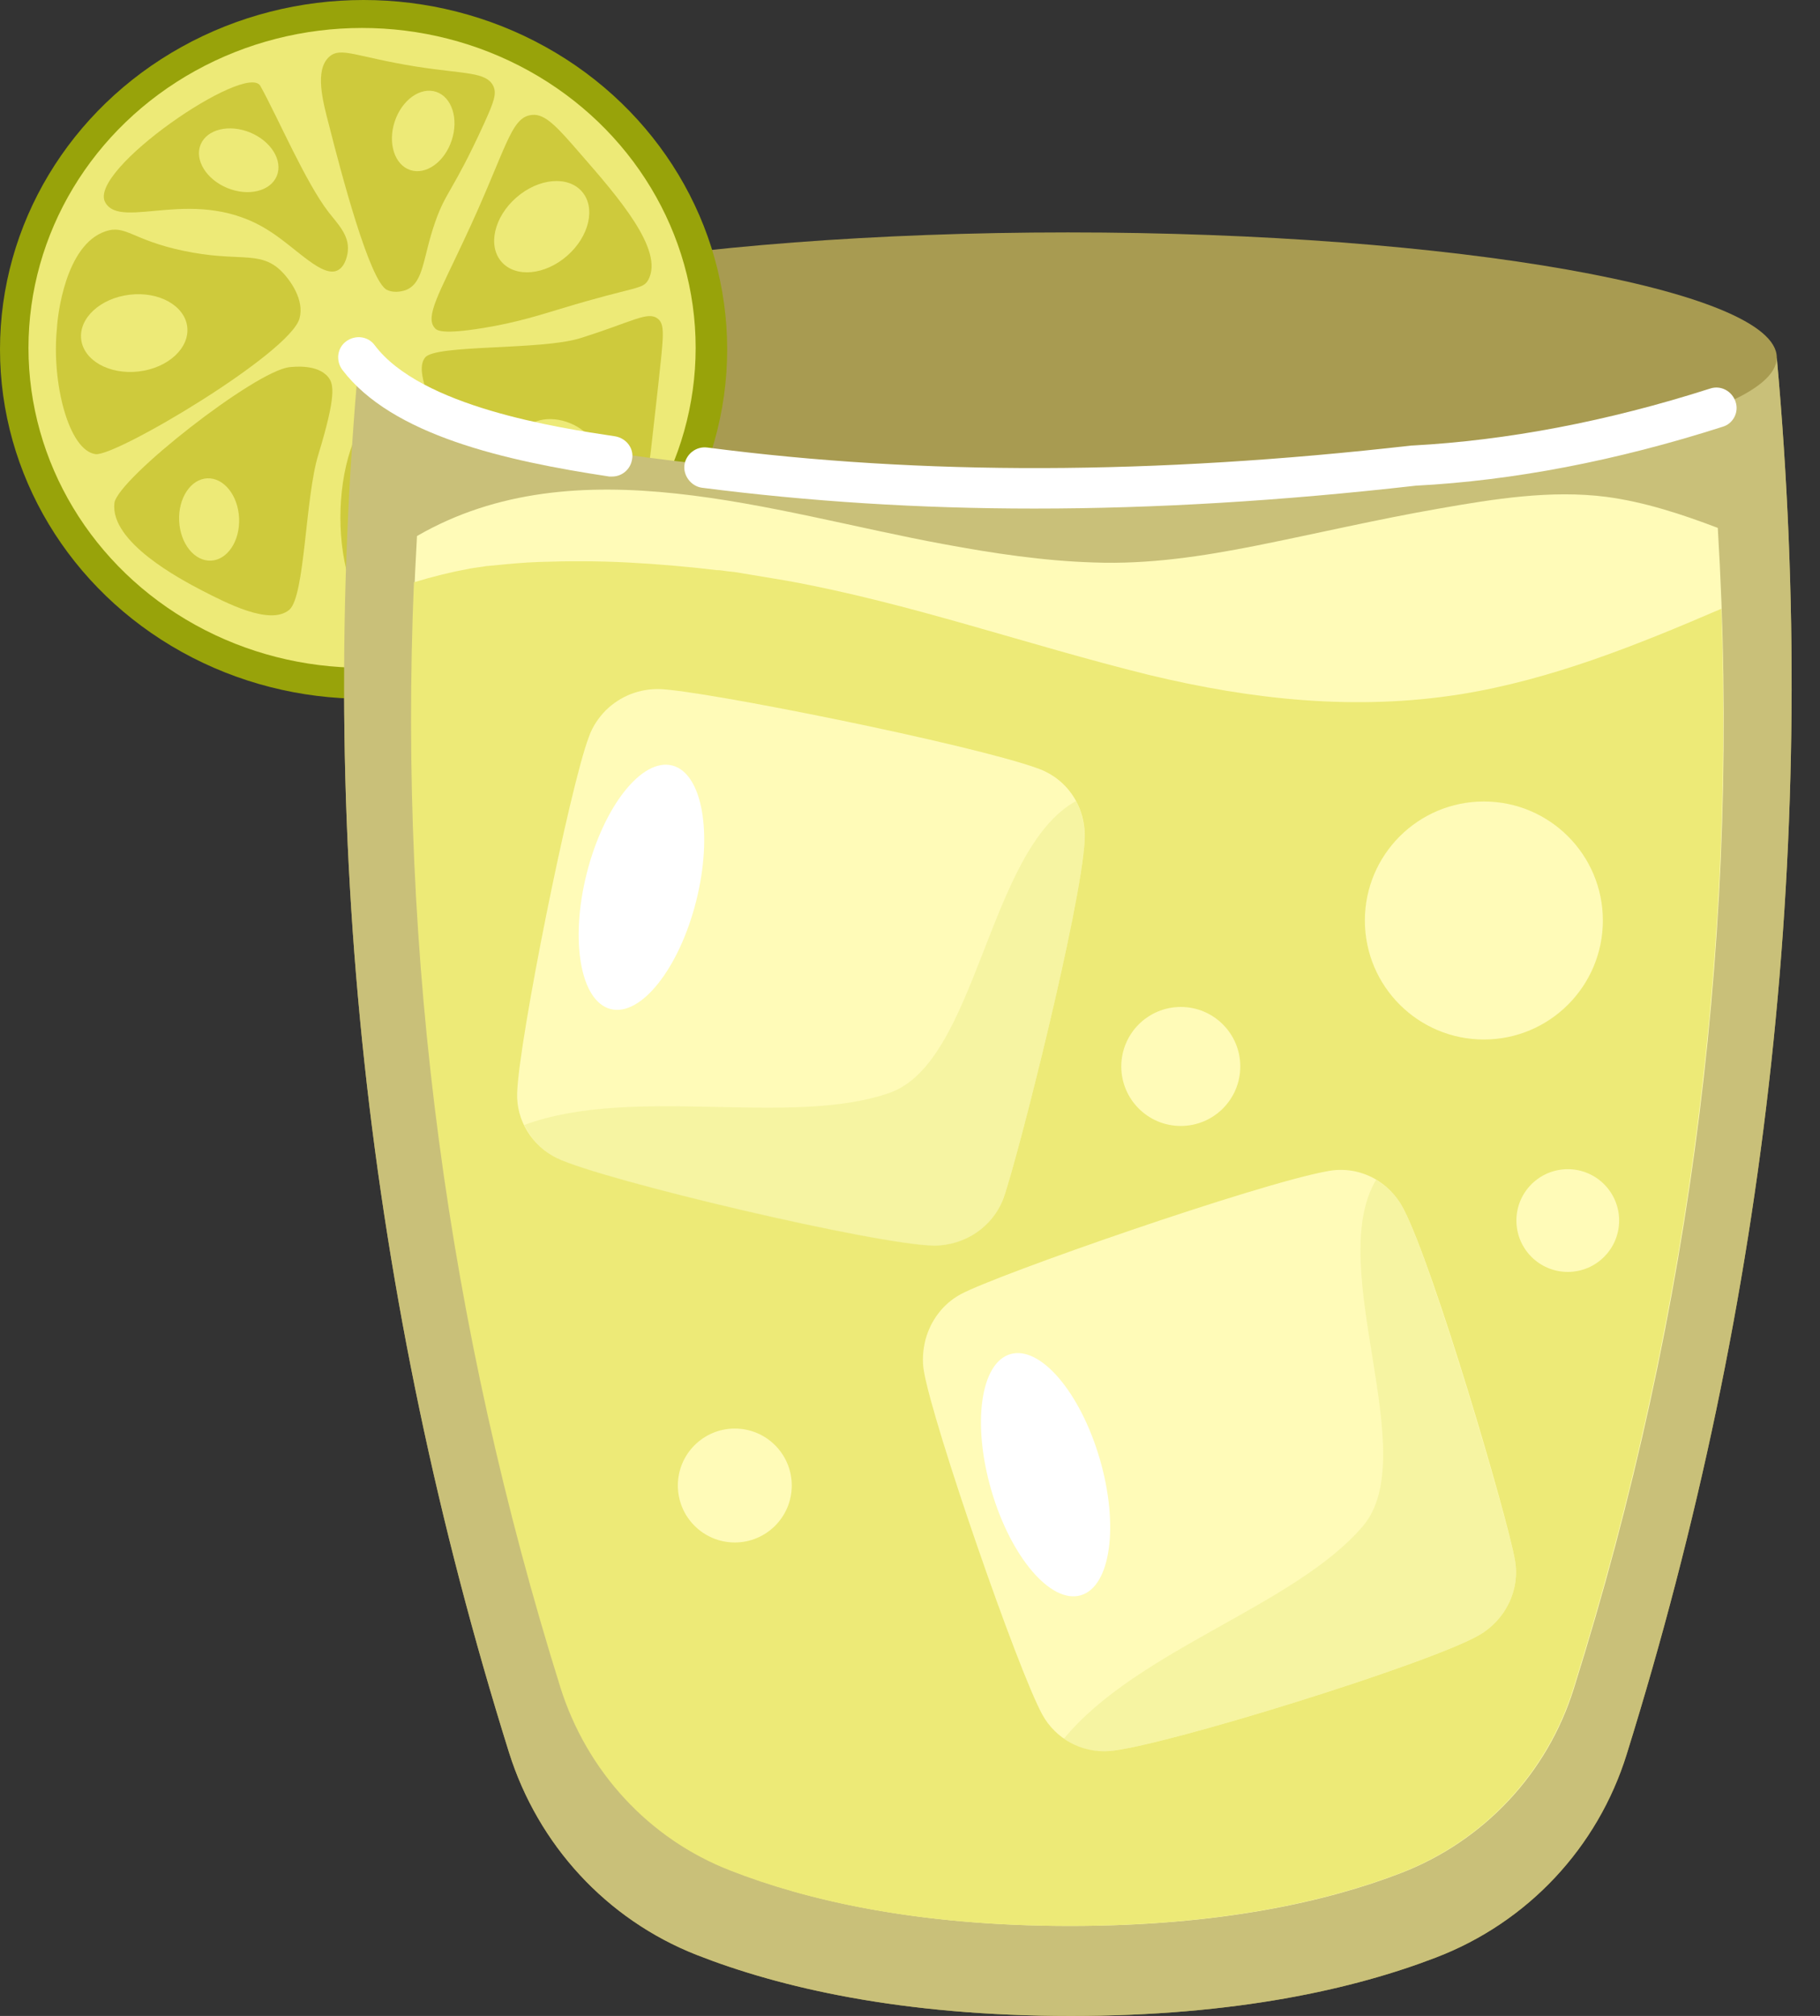 <?xml version="1.0" encoding="UTF-8"?>
<!DOCTYPE svg PUBLIC '-//W3C//DTD SVG 1.0//EN'
          'http://www.w3.org/TR/2001/REC-SVG-20010904/DTD/svg10.dtd'>
<svg height="396.4" preserveAspectRatio="xMidYMid meet" version="1.0" viewBox="41.7 57.6 357.9 396.4" width="357.9" xmlns="http://www.w3.org/2000/svg" xmlns:xlink="http://www.w3.org/1999/xlink" zoomAndPan="magnify"
><rect x="41.7" y="57.6" width="357.9" height="396.4" fill="#333333" stroke="none"/><g
  ><g
    ><g id="change1_1"
      ><path d="M391.1,127.9c0-13.3-63.4-24.6-139.4-24.6s-139.4,11.3-139.4,24.6c-8.5,93.4,1.5,184.8,29.5,274.3 c5.7,18.1,19.1,32.8,36.9,39.8c16.3,6.4,40.2,12,73.6,12c32.4,0,55.7-5.3,71.8-11.5c18-6.9,31.8-21.6,37.5-40 C389.5,312.9,399.6,221.5,391.1,127.9z" fill="#a89b51"
      /></g
      ><g
      ><g id="change2_1"
        ><ellipse cx="113.2" cy="126.3" fill="#98a30a" rx="71.5" ry="68.7"
        /></g
        ><g id="change3_3"
        ><ellipse cx="112.9" cy="126" fill="#edea77" rx="65.6" ry="62.9"
        /></g
        ><g fill="#ceca3c" id="change4_1"
        ><path d="M115.8,137.4c1.9-1.7,3.4-1.9,3.8-1.9c4.9-0.3,6.9,7.5,15.3,17.2c7.4,8.6,11.7,9.3,11.4,13.4 c-0.3,5.2-7.8,8.8-13.4,11.4c-6.7,3.2-11.2,5.4-15.3,3.8C106.5,177,105.5,146.6,115.8,137.4z"
          /><path d="M98.6,129.8c1-0.1,5.5-0.6,7.6,1.9c1.2,1.4,1.6,3.8-1.9,15.3c-2.6,8.4-2.6,27.8-5.7,30.5 c-3.8,3.2-12.5-1.4-17.2-3.8c-4.2-2.2-18.1-9.5-17.2-17.2C64.9,151.7,91.8,130.6,98.6,129.8z"
          /><path d="M62.4,103.1c4-1.4,5.3,1.7,15.3,3.8c10.7,2.3,14.9-0.1,19.1,3.8c2,1.9,4.8,5.9,3.8,9.5 c-1.8,6.8-36.1,27.2-40.1,26.7c-5.3-0.7-8.7-14.1-7.6-24.8C53,119.9,54.5,105.8,62.4,103.1z"
          /><path d="M92.9,74.5c3.4,6.1,8.8,18.8,13.4,24.8c1.7,2.2,4.1,4.5,3.8,7.6c0,0.3-0.3,2.9-1.9,3.8 c-3,1.7-8.1-4.2-13.4-7.6c-14.4-9.4-29.2,0-32.4-5.7C58.8,91.1,90.2,69.7,92.9,74.5z"
          /><path d="M138.7,74.5c0.7,1.5,0.2,3-1.9,7.6c-6,13.1-7.4,13.1-9.5,19.1c-2.5,7.1-2.2,11.9-5.7,13.4 c-0.3,0.1-2.1,0.8-3.8,0c-3.4-1.6-9.1-23.3-11.4-32.4c-1.3-4.9-2.8-10.8,0-13.4c2.3-2.1,5.3,0,17.2,1.9 C133.2,72.2,137.3,71.7,138.7,74.5z"
          /><path d="M146.3,80.2c2.6-0.3,5,2.4,9.5,7.6c7.6,8.7,16.5,19,13.4,24.8c-1.1,2-2.4,1.2-17.2,5.7 c-3.7,1.1-8.5,2.7-15.3,3.8c-8,1.3-9.1,0.5-9.5,0c-2-2.2,1-7.1,5.7-17.2C141.3,87.1,142,80.6,146.3,80.2z"
          /><path d="M125.3,127.9c2-2.6,22.8-1.4,30.5-3.8c10.5-3.3,13.3-5.4,15.3-3.8c1.4,1.2,1.1,3.3,0,13.4 c-1.6,14.1-1.5,14-1.9,15.3c-2.9,8-10.9,16.4-17.2,15.3c-3.7-0.7-3.1-4-9.5-11.4c-8.1-9.3-14.6-10.6-17.2-19.1 C124.8,131.9,124.1,129.4,125.3,127.9z"
        /></g
        ><g fill="#edea77" id="change3_1"
        ><ellipse cx="123.4" cy="163.2" rx="7.6" ry="10.5" transform="rotate(-24.305 123.398 163.2)"
          /><ellipse cx="148.2" cy="102.2" rx="10.5" ry="7.6" transform="rotate(-41.221 148.177 102.15)"
          /><ellipse cx="68.1" cy="123.1" rx="10.5" ry="7.6" transform="rotate(-6.735 68.063 123.166)"
          /><ellipse cx="82.9" cy="159.7" rx="5.9" ry="8.1" transform="matrix(.999 -.045 .045 .999 -7.18 3.938)"
          /><ellipse cx="88.6" cy="89.1" rx="5.9" ry="8.1" transform="rotate(-67.587 88.63 89.075)"
          /><ellipse cx="151.6" cy="146.3" rx="5.9" ry="8.1" transform="rotate(-67.587 151.576 146.299)"
          /><ellipse cx="124.9" cy="83.4" rx="8.1" ry="5.9" transform="rotate(-71.718 124.876 83.359)"
        /></g
      ></g
      ><g id="change5_1"
      ><path d="M391.1,127.9L391.1,127.9c0,13.3-63.4,24.6-139.4,24.6s-139.4-11.3-139.4-24.6v0 c-8.5,93.4,1.5,184.8,29.5,274.3c5.7,18.1,19.1,32.8,36.9,39.8c16.3,6.4,40.2,12,73.6,12c32.4,0,55.7-5.3,71.8-11.5 c18-6.9,31.8-21.6,37.5-40C389.5,312.9,399.6,221.5,391.1,127.9z" fill="#c9c079"
      /></g
      ><g id="change6_1"
      ><path d="M357.6,155.3c-10.9-1.4-22.1,0.4-32.9,2.3c-12.1,2.1-24,4.9-36,7.3c-10.6,2.1-21.1,3.7-31.9,3.3 c-9.9-0.3-19.8-1.8-29.5-3.6c-33.7-6.2-72.1-19.8-103.6-1.6c-4.4,77,5.2,152.4,28.4,226.4c5.1,16.4,17.3,29.7,33.4,36 c14.8,5.8,36.4,10.9,66.7,10.9c29.4,0,50.5-4.8,65-10.4c16.3-6.3,28.8-19.6,34-36.3c23.4-74.5,33-150.6,28.3-228.2 C372.4,158.7,365.1,156.3,357.6,155.3z" fill="#fffbb8"
      /></g
      ><g id="change3_2"
      ><path d="M329,194.1c-20.7,3.3-41.1,1.1-61.4-3.8c-23.9-5.9-46.9-14.1-71.1-18.5c-3-0.5-6-1-9-1.5c-1-0.2-2-0.3-3-0.4 c0,0,0,0,0,0c-0.6-0.1-1.2-0.2-1.9-0.2c-5.8-0.7-11.7-1.2-17.5-1.5c-5.8-0.3-11.6-0.3-17.4-0.1c-3,0.1-6.1,0.4-9.1,0.7 c-0.4,0-0.8,0.1-1.2,0.1c-1.1,0.2-2.2,0.3-3.3,0.5c-3.8,0.7-7.4,1.6-11,2.7c-3.1,73.8,6.6,146.3,28.8,217.3 c5.2,16.5,17.4,29.8,33.4,36c14.8,5.8,36.5,10.9,66.7,10.9c29.4,0,50.5-4.8,65.1-10.4c16.3-6.3,28.8-19.6,34-36.3 c21.8-69.5,31.6-140.2,29.1-212.3C363.7,184.4,346.9,191.2,329,194.1z" fill="#edea77"
      /></g
      ><g fill="#fff" id="change7_1"
      ><path d="M162.7,143.4c-11.4-1.7-38.2-5.8-47.3-17.9c-1.3-1.8-3.8-2.1-5.6-0.8c-1.8,1.3-2.1,3.8-0.8,5.6 c9.8,12.9,32,17.9,52.5,21c0.2,0,0.4,0,0.6,0c1.9,0,3.6-1.4,3.9-3.4C166.4,145.8,164.9,143.8,162.7,143.4z"
        /><path d="M383,136.6c-0.7-2.1-2.9-3.3-5-2.6c-20.3,6.5-40,10.2-58.5,11.2c-0.1,0-0.2,0-0.2,0 c-50.9,5.8-96.2,5.9-138.5,0.4c-2.2-0.3-4.2,1.3-4.5,3.4s1.3,4.2,3.4,4.5c21,2.7,42.7,4.1,65.4,4.1c23.7,0,48.6-1.5,75-4.5 c19.2-1,39.5-4.9,60.4-11.6C382.5,140.9,383.7,138.7,383,136.6z"
      /></g
      ><g
      ><g id="change6_2"
        ><path d="M317.7,295.3c-2.9-5.6-8.9-8.6-15-7.4c-13.8,2.5-64.9,20.3-72.1,24.2c-3.5,1.9-5.9,5.2-6.9,8.9 c-0.5,2-0.7,4.2-0.3,6.3c1.8,10.5,18.4,58.6,23.3,67.5c2.6,4.7,7.7,7.5,13.2,7.1c10.2-0.8,63.1-17.2,72.7-22.8 c5.2-3,8.1-9,7-14.8C338.2,356.2,323.7,306.8,317.7,295.3z" fill="#fffbb8"
        /></g
        ><g id="change8_1"
        ><path d="M339.6,364.3c-1.5-8.1-16-57.5-21.9-69c-1.3-2.5-3.1-4.4-5.4-5.7c-10.2,17.1,9.3,54.1-2.6,68.1 c-13.4,15.7-44.3,24.2-58.8,41.8c2.6,1.8,5.7,2.7,9,2.4c10.2-0.8,63.1-17.2,72.7-22.8C337.8,376.1,340.7,370.1,339.6,364.3z" fill="#efef92" opacity=".57"
        /></g
        ><g id="change7_2"
        ><ellipse cx="247.3" cy="347.6" fill="#fff" rx="11.1" ry="24.7" transform="rotate(-16.273 247.218 347.553)"
        /></g
      ></g
      ><g
      ><g id="change6_4"
        ><path d="M255,222.7c0.3-6.3-3.3-11.9-9.2-14c-13.2-4.8-66.2-15.4-74.4-15.6c-4-0.1-7.7,1.4-10.5,4.1 c-1.5,1.5-2.7,3.3-3.4,5.3c-3.8,10-13.8,59.8-14.1,70c-0.2,5.4,2.9,10.4,7.8,12.8c9.2,4.4,63.1,17.1,74.2,17.2 c6.1,0,11.5-3.7,13.6-9.2C241.8,285.5,254.4,235.6,255,222.7z" fill="#fffbb8"
        /></g
        ><g id="change8_2"
        ><path d="M239,293.3c2.8-7.7,15.4-57.7,16-70.5c0.1-2.8-0.5-5.4-1.7-7.7c-17.4,9.6-19.4,51.4-36.7,57.4 c-19.5,6.8-50.4-1.6-71.8,6.3c1.3,2.8,3.6,5.2,6.5,6.6c9.2,4.4,63.1,17.1,74.2,17.2C231.5,302.5,237,298.8,239,293.3z" fill="#efef92" opacity=".57"
        /></g
        ><g id="change7_3"
        ><ellipse cx="167.8" cy="232.1" fill="#fff" rx="24.7" ry="11.1" transform="rotate(-75.842 167.798 232.06)"
        /></g
      ></g
      ><g fill="#fffbb8" id="change6_3"
      ><circle cx="186.2" cy="349.7" r="11.2"
        /><circle cx="273.9" cy="267.3" r="11.7"
        /><circle cx="333.5" cy="238.6" r="23.4"
        /><circle cx="350" cy="297.6" r="10.1"
      /></g
    ></g
  ></g
></svg
>
